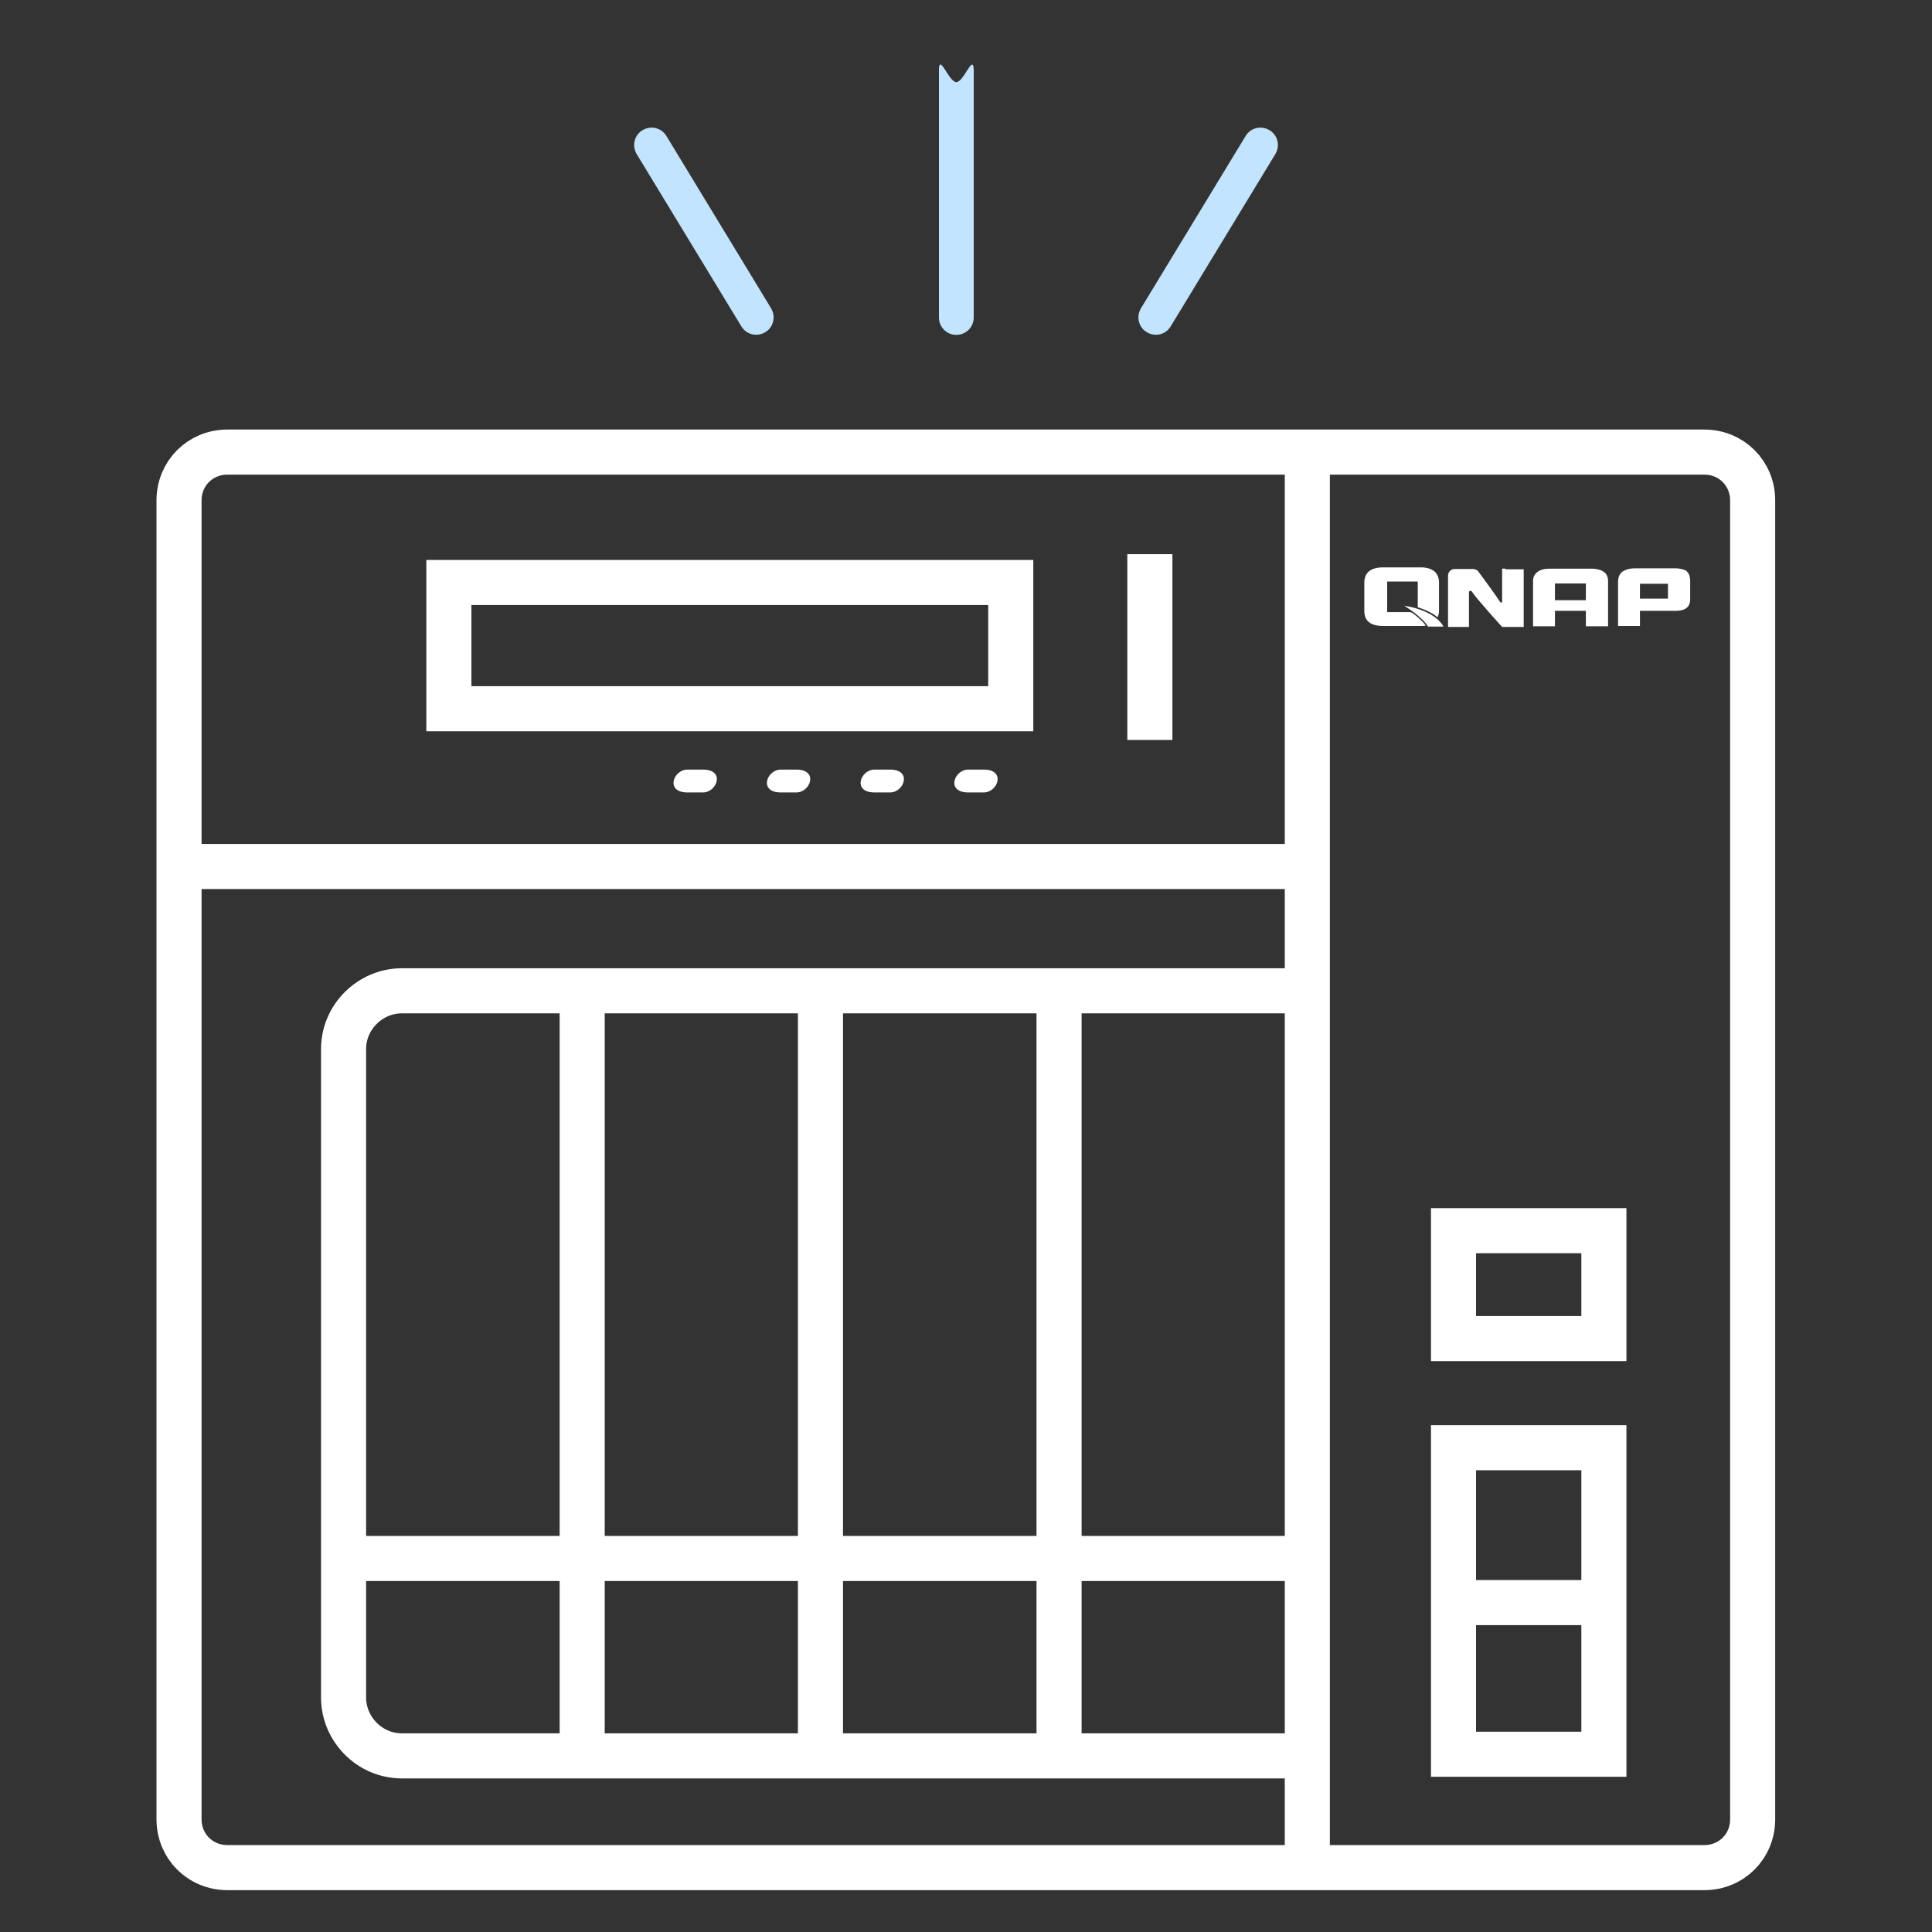 <?xml version="1.0" encoding="UTF-8"?>
<svg id="uuid-ca8c49f3-ccca-4656-b817-eed5eaabbd7f" data-name="圖層 1" xmlns="http://www.w3.org/2000/svg" viewBox="0 0 60 60">
  <rect x="0" y="0" width="60" height="60" fill="#333333" stroke="none"/>
  <rect x="45.14" y="38.22" width="4.67" height="3.35" style="fill: none; stroke: #fff; stroke-miterlimit: 10; stroke-width: 1.4px;"/>
  <rect x="45.14" y="44.96" width="4.67" height="9.52" style="fill: none; stroke: #fff; stroke-miterlimit: 10; stroke-width: 1.4px;"/>
  <line x1="45.14" y1="49.77" x2="49.76" y2="49.77" style="fill: none; stroke: #fff; stroke-miterlimit: 10; stroke-width: 1.4px;"/>
  <polyline points="40.6 14 40.6 28.4 40.6 57.78" style="fill: none; stroke: #fff; stroke-miterlimit: 10; stroke-width: 1.4px;"/>
  <line x1="5.74" y1="26.91" x2="40.47" y2="26.91" style="fill: none; stroke: #fff; stroke-miterlimit: 10; stroke-width: 1.4px;"/>
  <line x1="10.63" y1="48.4" x2="40.6" y2="48.4" style="fill: none; stroke: #fff; stroke-miterlimit: 10; stroke-width: 1.4px;"/>
  <rect x="13.94" y="18.09" width="17.45" height="3.92" style="fill: none; stroke: #fff; stroke-miterlimit: 10; stroke-width: 1.4px;"/>
  <line x1="35.71" y1="22.98" x2="35.71" y2="17.21" style="fill: none; stroke: #fff; stroke-miterlimit: 10; stroke-width: 1.4px;"/>
  <path d="M40.73,54.53H12.48c-1.01,0-1.81-.84-1.81-1.81v-20.14c0-1.01.84-1.81,1.81-1.81h28.25" style="fill: none; stroke: #fff; stroke-miterlimit: 10; stroke-width: 1.4px;"/>
  <line x1="18.08" y1="30.73" x2="18.08" y2="54.61" style="fill: none; stroke: #fff; stroke-miterlimit: 10; stroke-width: 1.4px;"/>
  <line x1="25.48" y1="30.73" x2="25.48" y2="54.53" style="fill: none; stroke: #fff; stroke-miterlimit: 10; stroke-width: 1.4px;"/>
  <line x1="32.89" y1="30.73" x2="32.89" y2="54.53" style="fill: none; stroke: #fff; stroke-miterlimit: 10; stroke-width: 1.4px;"/>
  <path d="M54.43,56.5c0,.84-.66,1.5-1.5,1.5H7.06c-.84,0-1.5-.66-1.5-1.5V15.54c0-.84.66-1.5,1.5-1.5h45.87c.84,0,1.5.66,1.5,1.5v41-.04Z" style="fill: none; stroke: #fff; stroke-miterlimit: 10; stroke-width: 1.4px;"/>
  <path d="M21.83,24.61c-.71,0,.22,0-.48,0s-.44-.71,0-.71c.71,0-.22,0,.48,0s.44.71,0,.71h0Z" style="fill: #fff;"/>
  <path d="M30.55,24.61c-.71,0,.22,0-.48,0s-.44-.71,0-.71c.71,0-.22,0,.48,0s.44.71,0,.71h0Z" style="fill: #fff;"/>
  <path d="M27.64,24.61c-.71,0,.22,0-.48,0s-.44-.71,0-.71c.71,0-.22,0,.48,0s.44.71,0,.71h0Z" style="fill: #fff;"/>
  <path d="M24.73,24.61c-.71,0,.22,0-.48,0s-.44-.71,0-.71c.71,0-.22,0,.48,0s.44.71,0,.71h0Z" style="fill: #fff;"/>
  <g id="uuid-9c5ee1ae-950f-4b84-9fe4-5b0527f5d878" data-name="logo-0001-qnap">
    <path d="M49.93,19.45h-.68v-.48h-.96v.48h-.68v-1.4c0-.12.04-.22.14-.29.09-.07.22-.1.38-.1h1.3c.16,0,.29.04.38.1.09.07.13.16.13.29v1.4h0ZM49.25,18.64v-.52h-.96v.52h.96Z" style="fill: #fff;"/>
    <path d="M52.39,17.74c-.07-.05-.18-.08-.32-.09h-1.3c-.16,0-.29.04-.38.1-.09.07-.13.16-.14.28h0v1.41h.68v-.47h1.11c.3,0,.45-.12.45-.36v-.57c0-.14-.04-.24-.11-.3h0ZM51.8,18.59h-.87v-.46h.87v.46Z" style="fill: #fff;"/>
    <path d="M46.75,17.66h-.1v1.04s-.01.02-.04.01c0,0-.01,0-.02-.01-.11-.18-.56-.79-.7-.98h0s0,0,0,0h0s-.08-.05-.15-.05h-.55c-.07,0-.12.02-.16.06-.04.04-.06.09-.06.16h0v1.58h.65s0-.83,0-1.08c0-.02.01-.04.06-.04,0,0,.02,0,.03.02h0c.12.2.94,1.1.94,1.1h.67v-1.79h-.56Z" style="fill: #fff;"/>
    <path d="M43.83,19.03s-.02-.01-.03-.02h-.72v-.95h.95v.8c.29.09.48.2.62.31.02-.06.04-.12.04-.2v-.87c0-.3-.18-.46-.52-.48h-1.21c-.39,0-.59.16-.59.48v.87c0,.32.2.47.59.47h1.15c.06,0,.12,0,.17-.01-.1-.14-.27-.29-.44-.41h0Z" style="fill: #fff;"/>
    <path d="M43.61,18.81c.22.14.6.41.74.65h.48c-.08-.15-.37-.51-1.22-.65Z" style="fill: #fff;"/>
  </g>
  <g id="uuid-2abd6d33-ab20-4cca-bd85-b6ff5db0487f" data-name="icon-0164-user-friendly">
    <g>
      <path d="M30.24,2.14c-.03-.46-.31.41-.54.41-.23,0-.52-.88-.54-.41v7.72c0,.3.24.54.54.54s.54-.24.54-.54V2.14Z" style="fill: #c2e4fe;"/>
      <path d="M39.61,4.78c.15-.26.07-.59-.19-.74-.17-.1-.33-.08-.41-.06s-.23.08-.33.25l-3.25,5.35c-.15.26-.07.59.19.74.17.1.33.08.41.06s.23-.08.33-.25l3.25-5.35Z" style="fill: #c2e4fe;"/>
      <path d="M19.77,4.78c-.15-.26-.07-.59.19-.74.17-.1.33-.08.41-.06s.23.08.33.25l3.25,5.35c.15.26.07.59-.19.74-.17.1-.33.08-.41.06s-.23-.08-.33-.25l-3.25-5.35Z" style="fill: #c2e4fe;"/>
    </g>
  </g>
</svg>